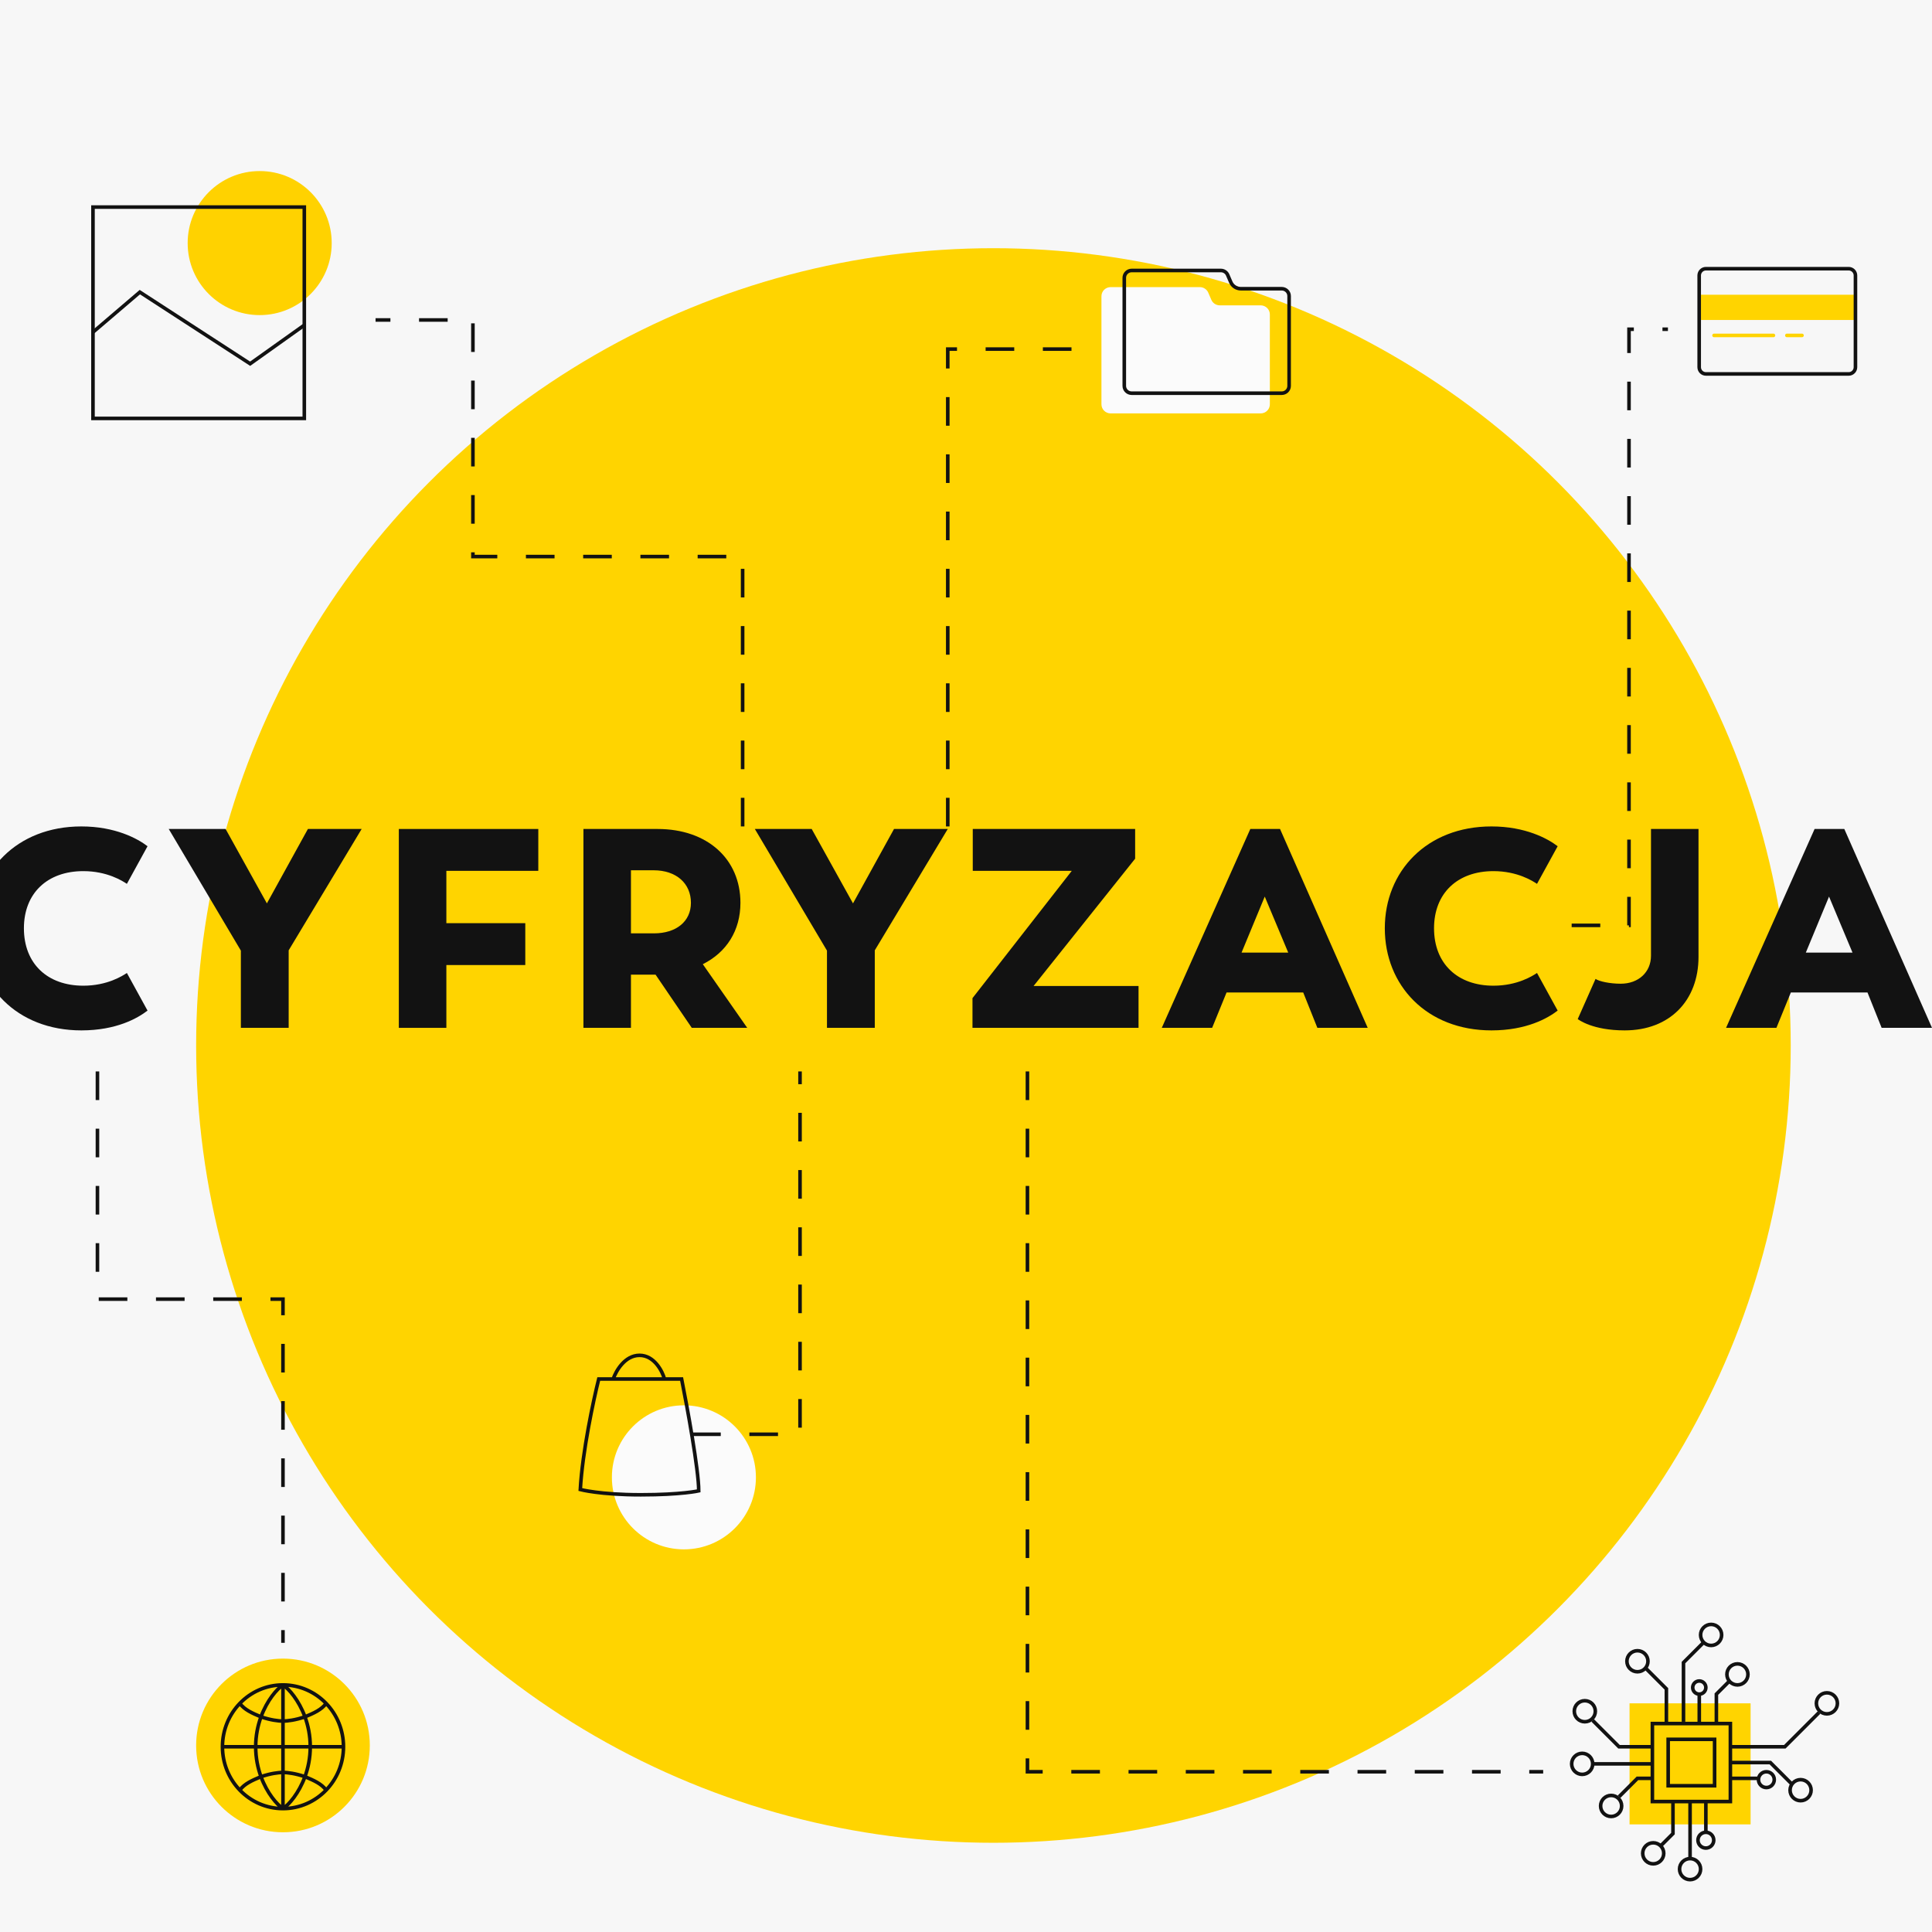 <svg width="1080" height="1080" viewBox="0 0 1080 1080" fill="none" xmlns="http://www.w3.org/2000/svg">
<rect x="0" y="0" width="1080" height="1080" fill="#808080" stroke="none"/>
<g clip-path="url(#clip0_3745_7654)">
<rect width="1080" height="1080" fill="#F7F7F7"/>
<circle cx="555.333" cy="584.436" r="445.69" fill="#FFD400"/>
<path d="M382.306 866.104C404.54 866.104 422.564 848.08 422.564 825.845C422.564 803.611 404.54 785.586 382.306 785.586C360.071 785.586 342.047 803.611 342.047 825.845C342.047 848.08 360.071 866.104 382.306 866.104Z" fill="#FBFBFB"/>
<circle cx="158.183" cy="975.712" r="48.541" fill="#FFD400"/>
<path d="M615.715 170.691V226.026C615.715 228.826 618.017 231.1 620.853 231.1H704.716C707.551 231.1 709.854 228.826 709.854 226.026V175.765C709.854 172.965 707.551 170.691 704.716 170.691H681.878C679.811 170.691 677.947 169.469 677.148 167.597L675.425 163.59C674.626 161.718 672.762 160.496 670.695 160.496H620.853C618.017 160.496 615.715 162.77 615.715 165.57V170.706V170.691Z" fill="#FBFBFB"/>
<path d="M632.62 151.199H682.462C684.031 151.199 685.446 152.069 686.144 153.411L686.272 153.686L686.274 153.688L687.997 157.695C688.956 159.94 691.186 161.394 693.646 161.394H716.483C718.778 161.394 720.621 163.232 720.621 165.468V215.729C720.621 217.966 718.778 219.804 716.483 219.804H632.62C630.326 219.804 628.482 217.966 628.482 215.729V155.273C628.482 153.037 630.325 151.199 632.62 151.199Z" stroke="#121212" stroke-width="2"/>
<path d="M1051.85 574.571L1043.94 554.804H1001.09L993.025 574.571H964.877L1014.37 463.402H1030.98L1080 574.571H1051.85ZM1022.44 501.197L1009.47 532.507H1035.56L1022.44 501.197Z" fill="#121212"/>
<path d="M908.205 575.995C890.178 575.995 882.429 569.985 881.955 569.669L891.918 547.214C893.973 548.637 899.982 549.902 905.992 549.902C915.954 549.902 922.912 543.419 922.912 534.247V463.402H949.479V534.879C949.479 559.232 933.507 575.995 908.205 575.995Z" fill="#121212"/>
<path d="M833.736 575.996C797.523 575.996 774.119 550.852 774.119 518.909C774.119 487.124 797.523 461.98 833.736 461.98C852.712 461.98 865.205 468.78 870.74 473.05L859.196 494.082C856.824 492.501 848.285 486.966 834.843 486.966C814.76 486.966 801.635 499.3 801.635 518.909C801.635 538.676 814.76 551.011 834.843 551.011C848.285 551.011 856.824 545.476 859.196 543.894L870.74 564.926C865.205 569.196 853.345 575.996 833.736 575.996Z" fill="#121212"/>
<path d="M736.416 574.571L728.509 554.804H685.654L677.589 574.571H649.441L698.938 463.402H715.542L764.564 574.571H736.416ZM707.003 501.197L694.036 532.507H720.128L707.003 501.197Z" fill="#121212"/>
<path d="M577.782 551.167H636.45V574.571H543.625V557.967L599.13 486.806H543.783V463.402H634.553V480.007L577.782 551.167Z" fill="#121212"/>
<path d="M529.807 463.402L489.008 531.242V574.571H462.283V531.4L421.959 463.402H453.744L476.832 504.992L499.761 463.402H529.807Z" fill="#121212"/>
<path d="M417.701 574.571H386.706L366.465 544.842H366.307H352.707V574.571H326.141V463.402H367.572C395.562 463.402 413.906 480.323 413.906 504.676C413.906 520.173 406.157 532.349 392.874 538.991L417.701 574.571ZM352.707 486.49V521.754H365.516C378.009 521.754 386.232 515.113 386.232 504.676C386.232 493.922 378.167 486.49 365.358 486.49H352.707Z" fill="#121212"/>
<path d="M300.912 486.806H249.518V516.061H293.638V539.465H249.518V574.571H222.951V463.402H300.912V486.806Z" fill="#121212"/>
<path d="M202.168 463.402L161.37 531.242V574.571H134.645V531.4L94.32 463.402H126.105L149.193 504.992L172.123 463.402H202.168Z" fill="#121212"/>
<path d="M45.468 575.996C9.255 575.996 -14.149 550.852 -14.149 518.909C-14.149 487.124 9.255 461.98 45.468 461.98C64.444 461.98 76.936 468.78 82.471 473.05L70.927 494.082C68.555 492.501 60.016 486.966 46.575 486.966C26.491 486.966 13.366 499.3 13.366 518.909C13.366 538.676 26.491 551.011 46.575 551.011C60.016 551.011 68.555 545.476 70.927 543.894L82.471 564.926C76.936 569.196 65.076 575.996 45.468 575.996Z" fill="#121212"/>
<path d="M529.807 461.98V195.145H612.178" stroke="#121212" stroke-width="2" stroke-dasharray="16 16"/>
<path d="M54.474 598.941L54.474 726.22L158.183 726.22L158.183 918.348" stroke="#121212" stroke-width="2" stroke-dasharray="16 16"/>
<path d="M415.135 461.979L415.135 311.121L264.365 311.121L264.365 178.867L209.941 178.867" stroke="#121212" stroke-width="2" stroke-dasharray="16 16"/>
<path d="M386.91 801.767H447.218V598.941" stroke="#121212" stroke-width="2" stroke-dasharray="16 16"/>
<path d="M878.566 517.285H910.623V184.043H932.383" stroke="#121212" stroke-width="2" stroke-dasharray="16 16"/>
<path d="M574.345 598.941L574.345 990.422L862.646 990.422" stroke="#121212" stroke-width="2" stroke-dasharray="16 16"/>
<path d="M158.183 941.882V962.141M158.183 941.882C148.733 941.882 140.188 945.841 134.05 952.224M158.183 941.882C154.839 944.087 149.297 950.438 145.894 959.726M158.183 941.882C167.633 941.882 176.178 945.841 182.316 952.224M158.183 941.882C161.526 944.087 167.068 950.438 170.471 959.726M124.352 976.449H142.931M124.352 976.449C124.352 967.014 128.051 958.461 134.05 952.224M124.352 976.449C124.352 985.884 128.051 994.437 134.05 1000.67M142.931 976.449H158.183M142.931 976.449C142.931 970.192 144.123 964.561 145.894 959.726M142.931 976.449C142.931 982.706 144.123 988.337 145.894 993.172M158.183 976.449V962.141M158.183 976.449V990.757M158.183 976.449H173.435M158.183 962.141C155.262 961.975 151.527 961.606 145.894 959.726M158.183 962.141C161.103 961.975 164.838 961.606 170.471 959.726M134.05 952.224C136.703 955.786 140.851 957.607 145.894 959.726M158.183 990.757V1011.02M158.183 990.757C155.262 990.923 151.527 991.291 145.894 993.172M158.183 990.757C161.103 990.923 164.838 991.291 170.471 993.172M158.183 1011.02C148.733 1011.02 140.188 1007.06 134.05 1000.67M158.183 1011.02C154.839 1008.81 149.297 1002.46 145.894 993.172M158.183 1011.02C167.633 1011.02 176.178 1007.06 182.316 1000.67M158.183 1011.02C161.526 1008.81 167.068 1002.46 170.471 993.172M134.05 1000.67C136.703 997.112 140.851 995.291 145.894 993.172M192.014 976.449H173.435M192.014 976.449C192.014 967.014 188.314 958.461 182.316 952.224M192.014 976.449C192.014 985.884 188.314 994.437 182.316 1000.67M173.435 976.449C173.435 970.192 172.243 964.561 170.471 959.726M173.435 976.449C173.435 982.706 172.243 988.337 170.471 993.172M182.316 952.224C179.663 955.786 175.514 957.607 170.471 959.726M182.316 1000.67C179.663 997.112 175.514 995.291 170.471 993.172" stroke="#121212" stroke-width="2"/>
<path d="M342.783 770.879H334.693C331.751 782.646 325.573 811.476 324.396 832.658C324.396 832.658 335.428 835.6 358.228 835.6C381.027 835.6 390.588 833.393 390.588 833.393C390.588 821.626 384.214 786.814 381.027 770.879H371.466M342.783 770.879C344.254 766.466 349.255 757.641 357.492 757.641C365.729 757.641 370.24 766.466 371.466 770.879M342.783 770.879H371.466" stroke="#121212" stroke-width="2"/>
<rect x="910.928" y="952.176" width="67.662" height="67.662" fill="#FFD400"/>
<rect x="932.52" y="972.301" width="25.948" height="25.948" stroke="#121212" stroke-width="2"/>
<rect x="923.693" y="963.477" width="43.599" height="43.599" stroke="#121212" stroke-width="2"/>
<path d="M941.081 962.475V929.38L952.113 918.348M949.906 963.211V947.031M931.52 963.211V944.089L919.752 932.321M923.43 976.449H905.043L890.334 961.74M923.43 994.1H915.34L905.043 1004.4M923.43 986.01H890.334M967.557 976.449H997.711L1016.83 957.327M967.557 985.275H989.621L1001.39 997.042M967.557 994.1H983.002M953.584 1007.34V1024.99M944.758 1007.34V1039.7M935.197 1007.34V1024.99L927.843 1032.34M959.467 963.211V947.031L966.822 939.676" stroke="#121212" stroke-width="2"/>
<circle cx="1021.25" cy="952.177" r="5.884" stroke="#121212" stroke-width="2"/>
<circle cx="971.235" cy="935.997" r="5.884" stroke="#121212" stroke-width="2"/>
<circle cx="956.526" cy="913.934" r="5.884" stroke="#121212" stroke-width="2"/>
<circle cx="915.339" cy="928.645" r="5.884" stroke="#121212" stroke-width="2"/>
<circle cx="885.921" cy="956.591" r="5.884" stroke="#121212" stroke-width="2"/>
<circle cx="900.63" cy="1009.54" r="5.884" stroke="#121212" stroke-width="2"/>
<circle cx="884.45" cy="986.009" r="5.884" stroke="#121212" stroke-width="2"/>
<circle cx="924.165" cy="1036.02" r="5.884" stroke="#121212" stroke-width="2"/>
<circle cx="944.759" cy="1044.85" r="5.884" stroke="#121212" stroke-width="2"/>
<circle cx="1006.54" cy="1000.72" r="5.884" stroke="#121212" stroke-width="2"/>
<circle cx="987.415" cy="994.835" r="4.413" stroke="#121212" stroke-width="2"/>
<circle cx="949.906" cy="943.353" r="3.677" stroke="#121212" stroke-width="2"/>
<circle cx="953.583" cy="1028.67" r="4.413" stroke="#121212" stroke-width="2"/>
<path d="M145.165 176.143C167.399 176.143 185.424 158.119 185.424 135.884C185.424 113.65 167.399 95.625 145.165 95.625C122.931 95.625 104.906 113.65 104.906 135.884C104.906 158.119 122.931 176.143 145.165 176.143Z" fill="#FFD200"/>
<path d="M170.113 115.754H51.976V233.893H170.113V115.754Z" stroke="#121212" stroke-width="2" stroke-miterlimit="10"/>
<path d="M51.976 185.68L78.175 163.301L139.832 203.329L170.113 181.758" stroke="#121212" stroke-width="2" stroke-miterlimit="10"/>
<path d="M1037.39 165.258V178.365H949.67V165.258H1037.39Z" fill="#FFD400" stroke="#FFD400"/>
<path d="M1033.42 150.199H953.637C951.548 150.199 949.854 151.894 949.854 153.984V205.252C949.854 207.342 951.548 209.036 953.637 209.036H1033.42C1035.51 209.036 1037.21 207.342 1037.21 205.252V153.984C1037.21 151.894 1035.51 150.199 1033.42 150.199Z" stroke="#121212" stroke-width="2" stroke-linecap="round" stroke-linejoin="round"/>
<path d="M958.162 187.5H991.367" stroke="#FFD400" stroke-width="2" stroke-linecap="round" stroke-linejoin="round"/>
<path d="M998.877 187.5H1007.33" stroke="#FFD400" stroke-width="2" stroke-linecap="round" stroke-linejoin="round"/>
</g>
<defs>
<clipPath id="clip0_3745_7654">
<rect width="1080" height="1080" fill="white"/>
</clipPath>
</defs>
</svg>
